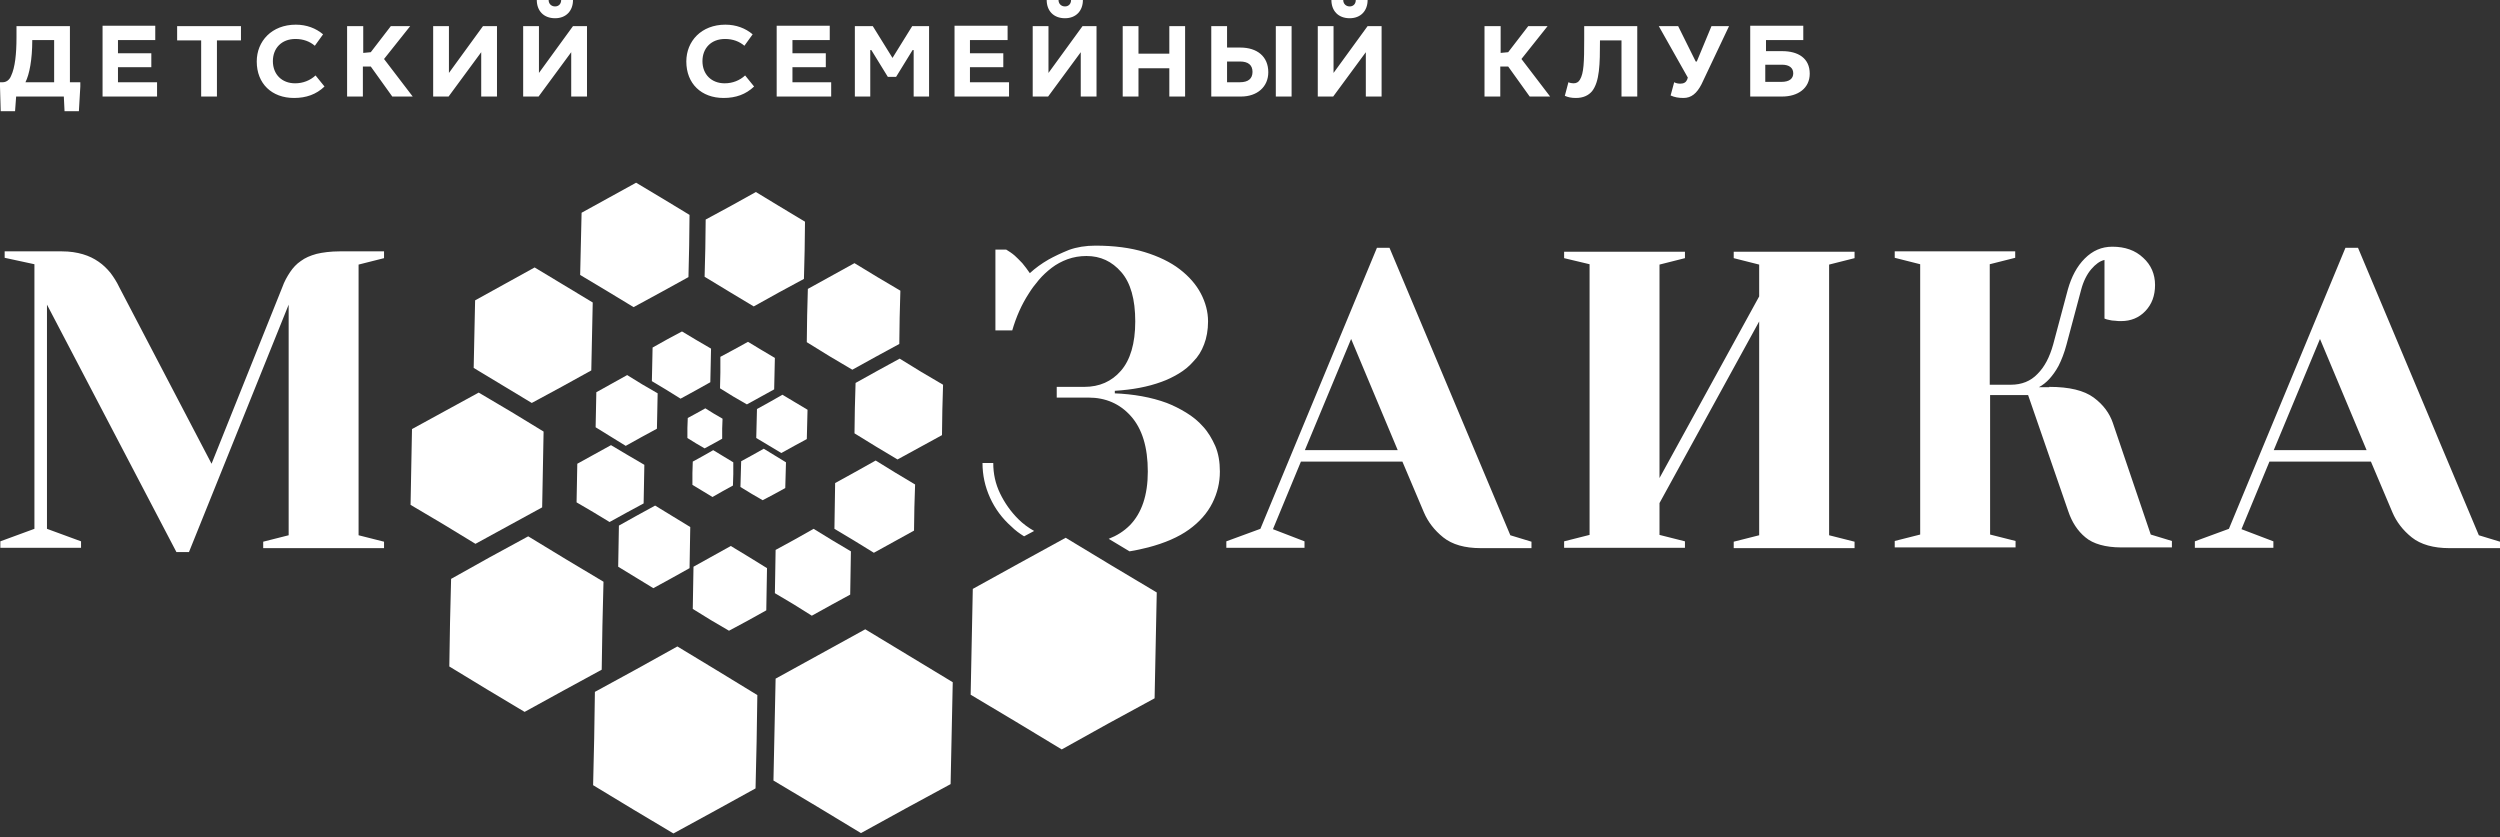 <?xml version="1.0" encoding="UTF-8"?> <svg xmlns="http://www.w3.org/2000/svg" width="218" height="73" viewBox="0 0 218 73" fill="none"><rect x="0" y="0" width="218" height="73" fill="#333333" stroke="none"/> <path d="M153.963 5.643H155.402C156.027 5.643 156.371 5.924 156.371 6.392C156.371 6.859 156.027 7.14 155.339 7.14H153.932V5.643H153.963ZM152.619 2.276V8.418H155.402C156.777 8.418 157.809 7.701 157.809 6.423C157.809 5.082 156.809 4.459 155.402 4.459H153.995V3.492H157.246V2.245H152.619V2.276ZM144.645 2.276L147.178 6.766L147.116 6.953C147.022 7.171 146.834 7.296 146.522 7.296C146.365 7.296 146.146 7.265 145.99 7.171L145.677 8.325C146.021 8.481 146.365 8.543 146.803 8.543C147.491 8.543 147.96 8.138 148.366 7.358L150.774 2.276H149.242L147.96 5.363H147.866L146.334 2.276H144.645V2.276ZM138.142 2.276V3.43C138.142 5.425 138.11 6.392 137.766 6.953C137.641 7.171 137.454 7.265 137.204 7.265C137.079 7.265 136.891 7.233 136.766 7.171L136.453 8.356C136.735 8.481 137.016 8.543 137.423 8.543C138.048 8.543 138.517 8.325 138.83 7.951C139.486 7.109 139.518 5.612 139.518 3.523H141.394V8.418H142.769V2.276H138.142ZM129.449 2.276V8.418H130.825V5.799H131.513L133.389 8.418H135.171L132.67 5.144L134.952 2.276H133.264L131.513 4.552L130.856 4.614V2.276H129.449ZM116.098 0C116.098 0.935 116.692 1.59 117.692 1.59C118.662 1.59 119.256 0.935 119.256 0H118.224C118.224 0.343 118.005 0.561 117.692 0.561C117.38 0.561 117.13 0.343 117.13 0H116.098ZM114.91 2.276V8.418H116.254L119.1 4.552V8.418H120.475V2.276H119.256L116.285 6.36V2.276H114.91ZM107.03 5.363H108.124C108.844 5.363 109.219 5.674 109.219 6.267C109.219 6.859 108.844 7.171 108.124 7.171H106.999V5.363H107.03ZM105.623 2.276V8.418H108.218C109.625 8.418 110.595 7.576 110.595 6.298C110.595 4.926 109.625 4.147 108.156 4.147H106.999V2.276H105.623ZM111.251 2.276V8.418H112.627V2.276H111.251ZM97.9 2.276V8.418H99.276V5.955H101.965V8.418H103.341V2.276H101.965V4.677H99.276V2.276H97.9ZM91.271 0C91.271 0.935 91.865 1.59 92.866 1.59C93.835 1.59 94.429 0.935 94.429 0H93.397C93.397 0.343 93.178 0.561 92.866 0.561C92.553 0.561 92.303 0.343 92.303 0H91.271ZM90.052 2.276V8.418H91.396L94.242 4.552V8.418H95.617V2.276H94.398L91.427 6.36V2.276H90.052ZM83.235 2.276V8.418H87.988V7.171H84.58V5.862H87.488V4.646H84.58V3.492H87.863V2.245H83.235V2.276ZM74.543 2.276V8.418H75.887V4.365H75.981L77.419 6.703H78.139L79.577 4.365H79.671V8.418H81.015V2.276H79.546L77.826 5.051L76.106 2.276H74.543V2.276ZM67.726 2.276V8.418H72.479V7.171H69.102V5.862H72.01V4.646H69.102V3.492H72.354V2.245H67.726V2.276ZM65.631 2.993C65.006 2.463 64.193 2.151 63.255 2.151C61.16 2.151 59.847 3.586 59.847 5.363C59.847 7.296 61.16 8.543 63.099 8.543C64.162 8.543 65.037 8.231 65.757 7.545L64.975 6.579C64.506 7.015 63.88 7.265 63.193 7.265C62.036 7.265 61.254 6.485 61.254 5.332C61.254 4.209 62.004 3.398 63.224 3.398C63.912 3.398 64.475 3.617 64.912 3.991L65.631 2.993ZM46.808 0C46.808 0.935 47.402 1.59 48.403 1.59C49.372 1.59 49.966 0.935 49.966 0H48.934C48.934 0.343 48.715 0.561 48.403 0.561C48.09 0.561 47.84 0.343 47.84 0H46.808ZM45.62 2.276V8.418H46.964L49.81 4.552V8.418H51.186V2.276H49.966L46.996 6.36V2.276H45.62ZM37.772 2.276V8.418H39.116L41.962 4.552V8.418H43.337V2.276H42.118L39.147 6.36V2.276H37.772ZM30.267 2.276V8.418H31.643V5.799H32.331L34.207 8.418H35.989L33.488 5.144L35.77 2.276H34.082L32.331 4.552L31.674 4.614V2.276H30.267ZM28.172 2.993C27.547 2.463 26.734 2.151 25.796 2.151C23.701 2.151 22.388 3.586 22.388 5.363C22.388 7.296 23.701 8.543 25.64 8.543C26.703 8.543 27.578 8.231 28.297 7.545L27.516 6.579C27.047 7.015 26.421 7.265 25.733 7.265C24.577 7.265 23.795 6.485 23.795 5.332C23.795 4.209 24.545 3.398 25.765 3.398C26.453 3.398 27.015 3.617 27.453 3.991L28.172 2.993ZM15.446 2.276V3.523H17.541V8.418H18.917V3.523H21.012V2.276H15.446V2.276ZM8.943 2.276V8.418H13.695V7.171H10.287V5.862H13.195V4.646H10.287V3.492H13.539V2.245H8.943V2.276ZM4.721 3.492V7.171H2.22C2.564 6.485 2.814 5.207 2.814 3.492H4.721ZM1.438 2.276V3.274C1.438 4.677 1.313 5.893 0.969 6.61C0.813 7.015 0.5 7.171 0.25 7.171H0V7.545L0.063 9.697H1.313L1.407 8.418H5.566L5.628 9.697H6.879L7.004 7.545V7.171H6.097V2.276H1.438Z" fill="white"></path> <path d="M198.27 39.254H206.368L202.303 29.557L198.27 39.254ZM198.239 47.204V47.766H191.391V47.204L194.361 46.113L204.524 21.607H205.618L216.155 46.674L218 47.236V47.797H213.56C212.215 47.797 211.09 47.485 210.308 46.861C209.526 46.238 208.964 45.489 208.62 44.679L206.744 40.252H197.895L195.456 46.144L198.239 47.204ZM178.696 33.735C180.447 33.735 181.729 34.047 182.573 34.67C183.418 35.294 183.949 36.042 184.231 36.853L187.545 46.612L189.39 47.173V47.734H184.95C183.605 47.734 182.511 47.423 181.854 46.861C181.166 46.3 180.666 45.521 180.353 44.585L176.851 34.452H173.537V46.612L175.757 47.173V47.734H165.22V47.173L167.44 46.612V23.041L165.22 22.48V21.919H175.726V22.48L173.506 23.041V33.548H175.351C176.289 33.548 177.07 33.236 177.664 32.613C178.29 31.989 178.727 31.147 179.04 30.025L180.322 25.224C180.635 24.132 181.104 23.228 181.792 22.542C182.48 21.856 183.261 21.513 184.199 21.513C185.294 21.513 186.201 21.825 186.888 22.48C187.576 23.103 187.92 23.914 187.92 24.849C187.92 25.785 187.639 26.533 187.076 27.125C186.513 27.718 185.794 27.998 184.981 27.998C184.793 27.998 184.606 27.998 184.418 27.967C184.231 27.967 184.074 27.936 183.949 27.905C183.793 27.874 183.637 27.843 183.511 27.78V22.667C183.105 22.76 182.73 23.041 182.355 23.477C181.979 23.914 181.667 24.538 181.479 25.255L180.197 30.056C180.009 30.773 179.759 31.397 179.509 31.896C179.259 32.363 178.978 32.737 178.727 33.018C178.446 33.33 178.133 33.579 177.789 33.766H178.696V33.735ZM136.391 22.511V21.95H146.928V22.511L144.708 23.072V41.686L153.4 25.847V23.072L151.18 22.511V21.95H161.718V22.511L159.498 23.072V46.674L161.718 47.236V47.797H151.18V47.236L153.4 46.674V28.029L144.708 43.868V46.643L146.928 47.204V47.766H136.391V47.204L138.611 46.643V23.041L136.391 22.511ZM113.784 39.254H121.882L117.818 29.557L113.784 39.254ZM113.753 47.204V47.766H106.936V47.204L109.907 46.113L120.069 21.607H121.163L131.701 46.674L133.545 47.236V47.797H129.105C127.729 47.797 126.635 47.485 125.853 46.861C125.072 46.238 124.509 45.489 124.165 44.679L122.289 40.252H113.44L111.001 46.144L113.753 47.204ZM89.301 46.768C88.895 46.518 88.519 46.238 88.207 45.926C87.394 45.209 86.769 44.367 86.331 43.401C85.893 42.434 85.674 41.436 85.674 40.376H86.612C86.612 41.312 86.8 42.185 87.206 43.026C87.613 43.868 88.144 44.617 88.801 45.271C89.207 45.677 89.676 46.02 90.177 46.3L89.301 46.768ZM97.118 34.296C98.838 34.359 100.401 34.639 101.746 35.138C102.309 35.356 102.871 35.637 103.434 35.98C103.997 36.323 104.497 36.728 104.904 37.196C105.342 37.664 105.686 38.256 105.967 38.88C106.248 39.534 106.373 40.283 106.373 41.124C106.373 42.091 106.155 42.995 105.717 43.868C105.279 44.741 104.591 45.521 103.684 46.175C102.778 46.83 101.558 47.36 100.12 47.734C99.62 47.859 99.088 47.984 98.494 48.077L96.68 46.986C97.4 46.705 97.994 46.331 98.525 45.801C99.557 44.741 100.089 43.182 100.089 41.124C100.089 38.973 99.588 37.383 98.619 36.292C97.65 35.201 96.399 34.67 94.929 34.67H92.147V33.735H94.554C95.867 33.735 96.931 33.267 97.743 32.332C98.556 31.397 98.994 29.963 98.994 28.029C98.994 26.096 98.588 24.662 97.775 23.727C96.962 22.791 95.961 22.324 94.742 22.324C94.148 22.324 93.616 22.417 93.085 22.605C92.584 22.791 92.115 23.041 91.709 23.353C91.302 23.665 90.927 24.008 90.583 24.413C90.239 24.818 89.958 25.192 89.708 25.598C89.082 26.564 88.613 27.624 88.269 28.809H86.8V21.763H87.738C87.988 21.919 88.238 22.074 88.488 22.293C88.676 22.449 88.895 22.698 89.145 22.947C89.364 23.197 89.583 23.509 89.802 23.82C90.27 23.384 90.833 22.979 91.427 22.636C91.928 22.355 92.522 22.074 93.21 21.794C93.898 21.544 94.679 21.42 95.523 21.42C97.149 21.42 98.588 21.607 99.807 21.981C101.027 22.355 102.059 22.854 102.871 23.477C103.684 24.101 104.31 24.818 104.716 25.598C105.123 26.377 105.342 27.188 105.342 28.029C105.342 28.778 105.217 29.464 104.998 30.025C104.779 30.617 104.466 31.116 104.06 31.521C103.684 31.958 103.247 32.301 102.778 32.582C102.309 32.862 101.808 33.112 101.277 33.299C100.089 33.735 98.744 33.985 97.212 34.078V34.296H97.118ZM33.488 21.95V22.511L31.268 23.072V46.674L33.488 47.236V47.797H22.951V47.236L25.171 46.674V26.564L16.478 48.14H15.384L4.096 26.564V46.113L7.067 47.204V47.766H0.031V47.204L3.002 46.113V23.041L0.406 22.48V21.919H5.409C6.097 21.919 6.691 22.012 7.223 22.168C7.754 22.324 8.192 22.542 8.599 22.823C9.005 23.103 9.318 23.415 9.63 23.789C9.912 24.163 10.193 24.6 10.412 25.068L18.448 40.439L24.608 25.068C24.795 24.538 25.046 24.101 25.296 23.727C25.546 23.353 25.859 23.01 26.234 22.76C26.609 22.48 27.047 22.293 27.61 22.137C28.141 22.012 28.829 21.919 29.611 21.919H33.488V21.95Z" fill="white"></path> <path fill-rule="evenodd" clip-rule="evenodd" d="M62.192 39.254L63.068 39.784L63.943 40.314V41.343L63.912 42.34L63.005 42.839L62.13 43.338L61.254 42.808L60.379 42.278V41.249L60.41 40.251L61.317 39.752L62.192 39.254Z" fill="white"></path> <path fill-rule="evenodd" clip-rule="evenodd" d="M66.599 39.129L67.568 39.721L68.537 40.314L68.506 41.436L68.475 42.559L67.506 43.089L66.505 43.619L65.536 43.057L64.566 42.465L64.598 41.343L64.629 40.22L65.598 39.69L66.599 39.129Z" fill="white"></path> <path fill-rule="evenodd" clip-rule="evenodd" d="M68.228 34.421L69.322 35.076L70.417 35.731L70.385 37.009L70.354 38.287L69.26 38.88L68.134 39.503L67.04 38.849L65.945 38.194L65.977 36.915L66.008 35.668L67.133 35.045L68.228 34.421Z" fill="white"></path> <path fill-rule="evenodd" clip-rule="evenodd" d="M65.224 29.807L66.412 30.524L67.569 31.21L67.538 32.581L67.507 33.953L66.318 34.608L65.13 35.263L63.942 34.577L62.785 33.86L62.816 32.488V31.116L64.036 30.461L65.224 29.807Z" fill="white"></path> <path fill-rule="evenodd" clip-rule="evenodd" d="M59.47 28.903L60.721 29.651L62.003 30.399L61.972 31.864L61.94 33.33L60.658 34.047L59.345 34.764L58.094 33.985L56.844 33.236L56.875 31.771L56.906 30.306L58.188 29.588L59.47 28.903Z" fill="white"></path> <path fill-rule="evenodd" clip-rule="evenodd" d="M54.689 32.706L56.002 33.517L57.347 34.296L57.316 35.855L57.284 37.383L55.908 38.131L54.564 38.879L53.251 38.069L51.938 37.258L51.969 35.73L52 34.203L53.345 33.454L54.689 32.706Z" fill="white"></path> <path fill-rule="evenodd" clip-rule="evenodd" d="M53.279 38.817L54.749 39.69L56.187 40.532L56.156 42.216L56.124 43.899L54.624 44.71L53.154 45.52L51.716 44.648L50.277 43.806L50.309 42.122L50.34 40.438L51.809 39.628L53.279 38.817Z" fill="white"></path> <path fill-rule="evenodd" clip-rule="evenodd" d="M57.127 44.086L58.659 45.022L60.191 45.957L60.16 47.734L60.129 49.543L58.565 50.416L56.971 51.289L55.438 50.353L53.906 49.418L53.938 47.61L53.969 45.832L55.532 44.959L57.127 44.086Z" fill="white"></path> <path fill-rule="evenodd" clip-rule="evenodd" d="M63.725 47.61L65.319 48.576L66.883 49.543L66.851 51.382L66.82 53.222L65.194 54.126L63.568 54.999L61.974 54.064L60.41 53.097L60.441 51.258L60.473 49.418L62.099 48.514L63.725 47.61Z" fill="white"></path> <path fill-rule="evenodd" clip-rule="evenodd" d="M70.947 46.113L72.573 47.111L74.199 48.077L74.168 49.979L74.137 51.85L72.479 52.754L70.791 53.689L69.196 52.691L67.57 51.725L67.602 49.823L67.633 47.952L69.29 47.048L70.947 46.113Z" fill="white"></path> <path fill-rule="evenodd" clip-rule="evenodd" d="M76.358 40.158L78.077 41.218L79.797 42.247L79.734 44.242L79.703 46.269L77.952 47.236L76.201 48.202L74.481 47.142L72.762 46.113L72.793 44.118L72.824 42.122L74.575 41.156L76.358 40.158Z" fill="white"></path> <path fill-rule="evenodd" clip-rule="evenodd" d="M78.451 31.272L80.328 32.426L82.235 33.548L82.172 35.762L82.141 37.944L80.203 39.005L78.264 40.065L76.388 38.942L74.512 37.788L74.543 35.606L74.606 33.392L76.513 32.332L78.451 31.272Z" fill="white"></path> <path fill-rule="evenodd" clip-rule="evenodd" d="M74.51 22.947L76.511 24.163L78.513 25.348L78.45 27.686L78.419 29.994L76.355 31.116L74.323 32.239L72.321 31.054L70.352 29.838L70.383 27.53L70.445 25.192L72.478 24.07L74.51 22.947Z" fill="white"></path> <path fill-rule="evenodd" clip-rule="evenodd" d="M65.913 16.743L68.07 18.053L70.196 19.331L70.165 21.825L70.103 24.32L67.914 25.504L65.725 26.72L63.599 25.442L61.441 24.133L61.504 21.638L61.535 19.144L63.724 17.959L65.913 16.743Z" fill="white"></path> <path fill-rule="evenodd" clip-rule="evenodd" d="M55.468 15.932L57.813 17.335L60.127 18.738L60.095 21.451L60.033 24.163L57.656 25.473L55.249 26.782L52.935 25.379L50.59 23.976L50.652 21.264L50.715 18.551L53.091 17.242L55.468 15.932Z" fill="white"></path> <path fill-rule="evenodd" clip-rule="evenodd" d="M46.62 23.322L49.153 24.849L51.686 26.377L51.623 29.339L51.561 32.301L48.965 33.735L46.37 35.138L43.837 33.61L41.305 32.083L41.367 29.121L41.43 26.19L44.025 24.756L46.62 23.322Z" fill="white"></path> <path fill-rule="evenodd" clip-rule="evenodd" d="M41.742 34.234L44.587 35.917L47.401 37.632L47.339 40.937L47.276 44.242L44.368 45.832L41.46 47.422L38.646 45.708L35.801 44.024L35.863 40.719L35.926 37.414L38.834 35.824L41.742 34.234Z" fill="white"></path> <path fill-rule="evenodd" clip-rule="evenodd" d="M46.059 46.768L49.342 48.763L52.625 50.727L52.531 54.562L52.469 58.397L49.092 60.237L45.746 62.077L42.463 60.112L39.18 58.117L39.242 54.313L39.336 50.478L42.682 48.607L46.059 46.768Z" fill="white"></path> <path fill-rule="evenodd" clip-rule="evenodd" d="M61.505 35.606L62.255 36.073L63.006 36.51L62.974 37.383V38.256L62.193 38.692L61.442 39.098L60.692 38.661L59.941 38.194V37.321L59.973 36.447L60.723 36.042L61.505 35.606Z" fill="white"></path> <path fill-rule="evenodd" clip-rule="evenodd" d="M59.067 56.371L62.569 58.491L66.04 60.611L65.977 64.696L65.883 68.749L62.319 70.713L58.723 72.677L55.221 70.588L51.719 68.468L51.813 64.384L51.875 60.331L55.471 58.367L59.067 56.371Z" fill="white"></path> <path fill-rule="evenodd" clip-rule="evenodd" d="M75.45 54.874L79.265 57.181L83.079 59.489L82.986 63.916L82.892 68.375L78.983 70.495L75.075 72.646L71.26 70.339L67.445 68.063L67.539 63.604L67.633 59.177L71.541 57.026L75.45 54.874Z" fill="white"></path> <path fill-rule="evenodd" clip-rule="evenodd" d="M92.927 46.893L96.898 49.293L100.869 51.663L100.775 56.277L100.681 60.892L96.616 63.105L92.583 65.35L88.612 62.95L84.641 60.58L84.734 55.965L84.828 51.351L88.893 49.106L92.927 46.893Z" fill="white"></path> </svg> 